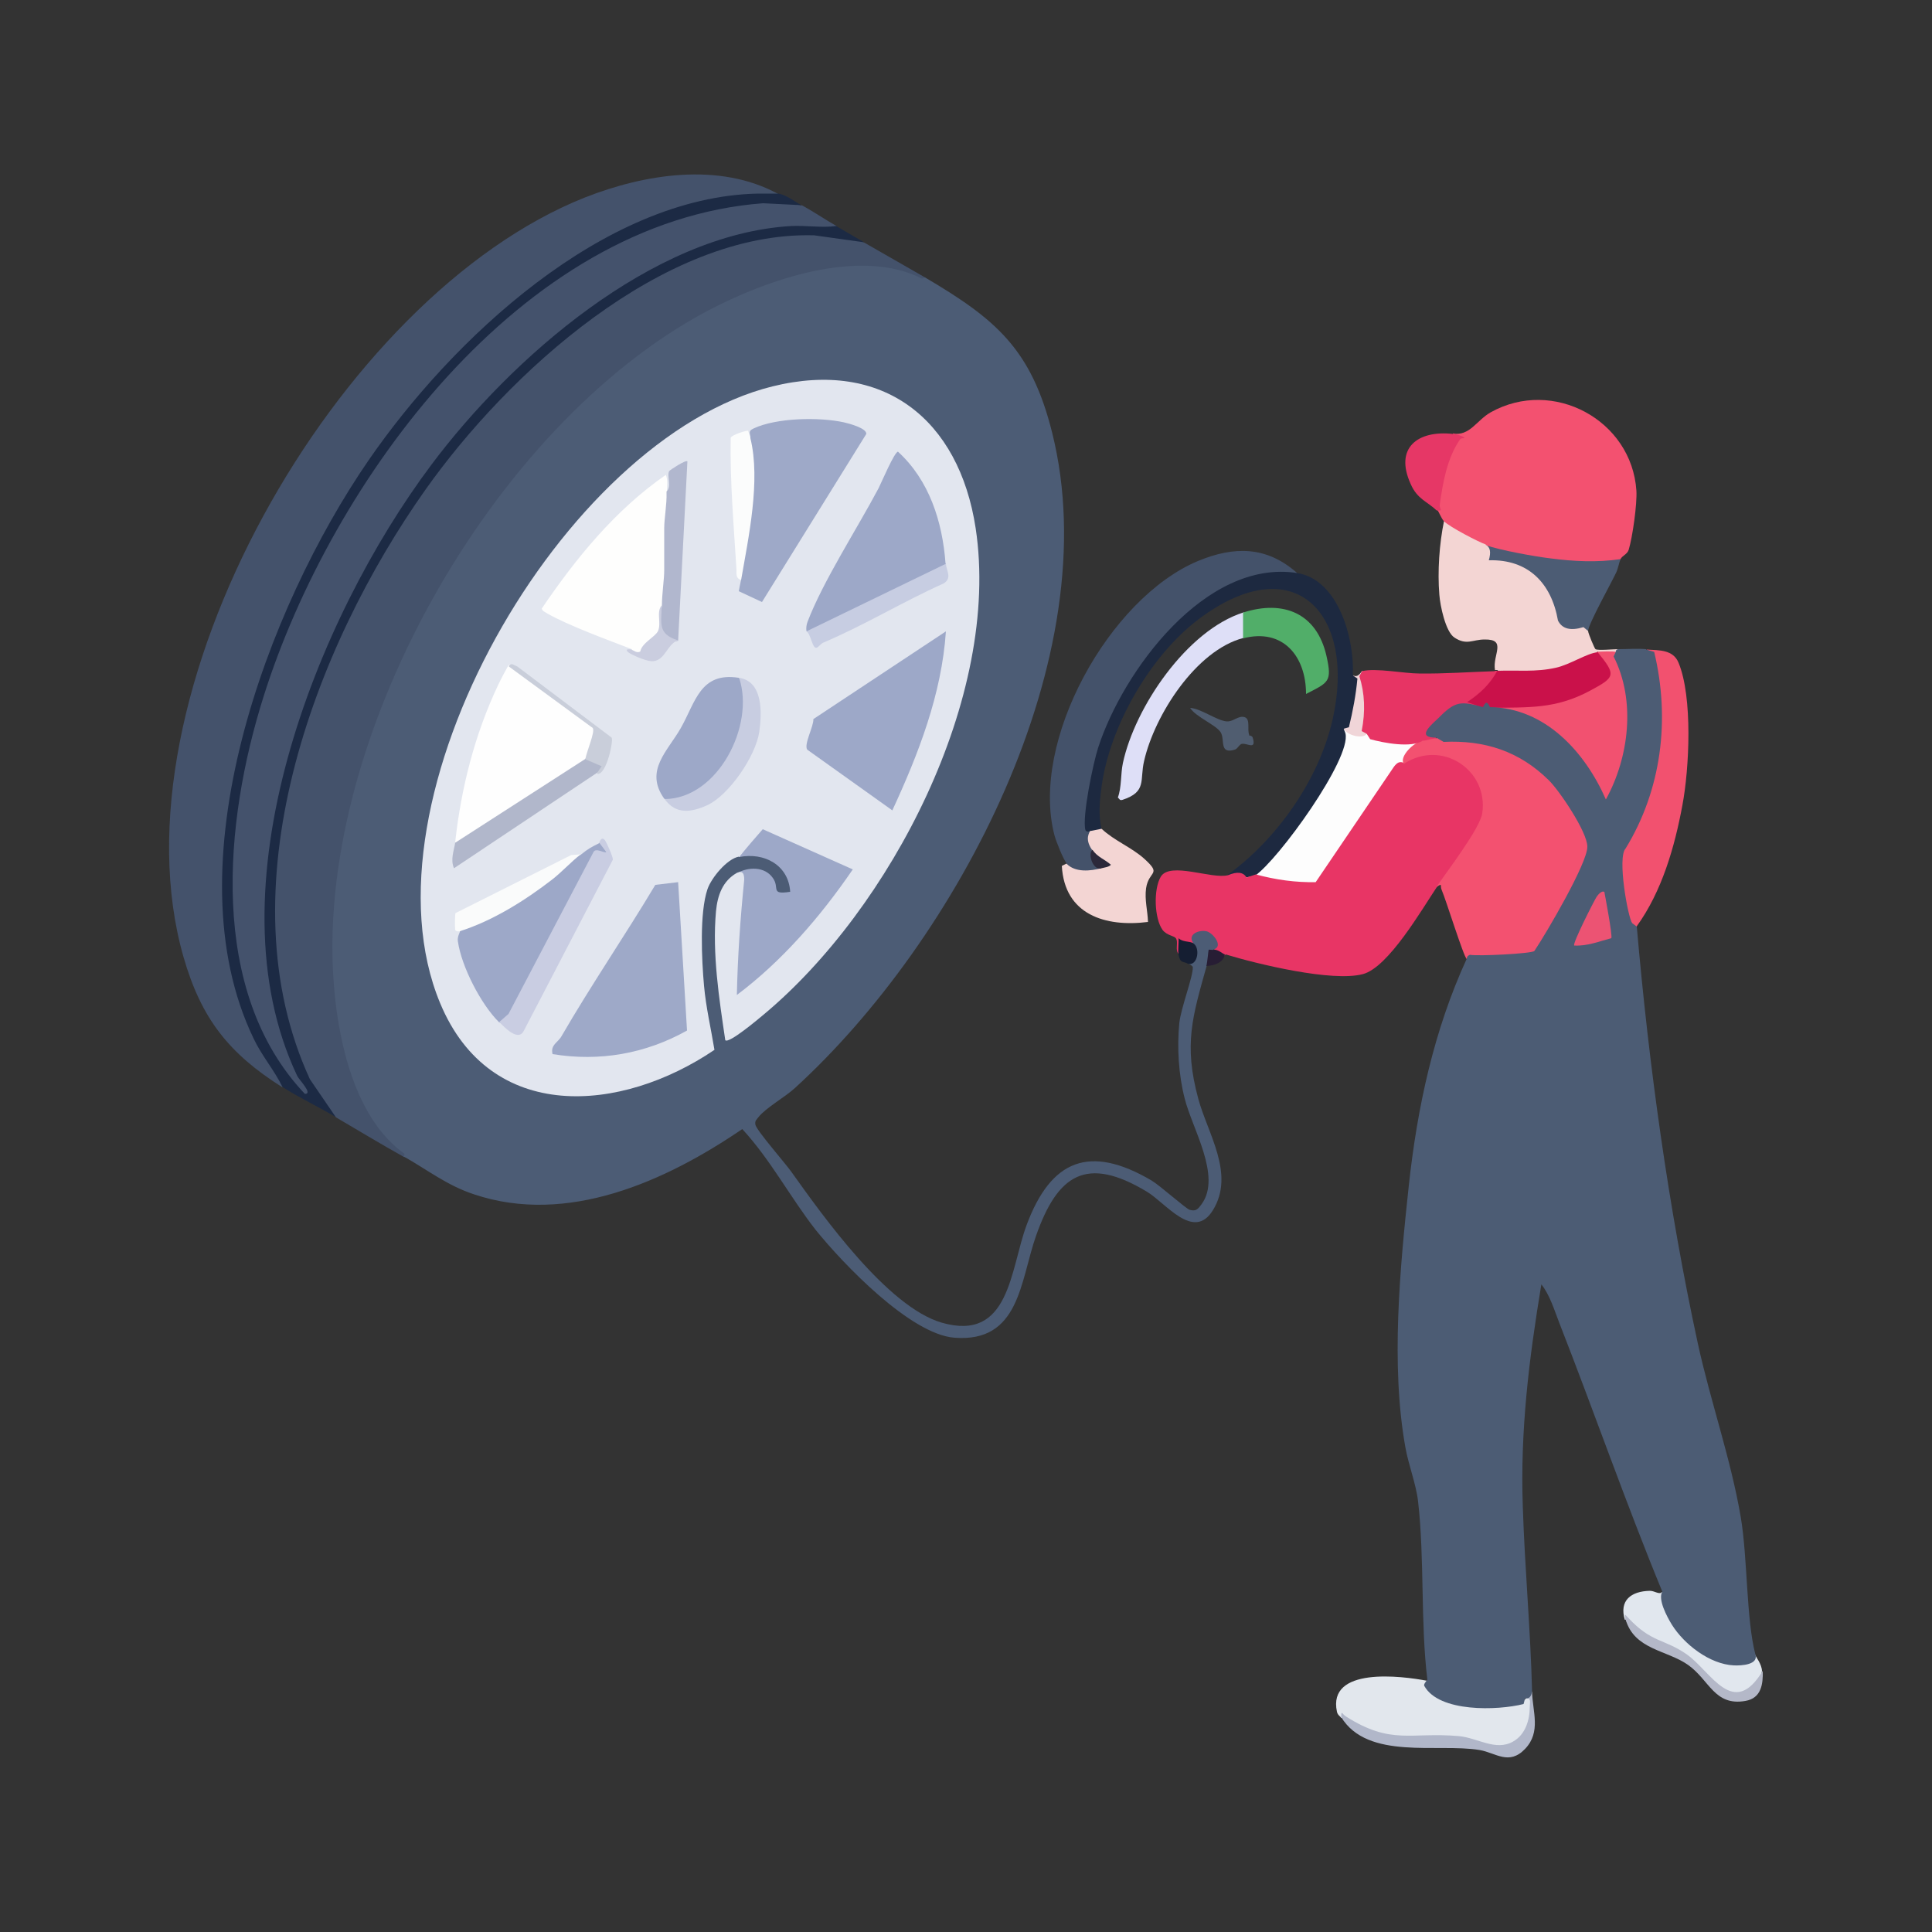 <?xml version="1.0" encoding="UTF-8"?>
<svg xmlns="http://www.w3.org/2000/svg" id="Layer_2" data-name="Layer 2" viewBox="0 0 50 50">
  <rect x="0" y="0" width="50" height="50" fill="#333333" stroke="none"/>
  <defs>
    <style>
      .cls-1 {
        fill: #e83565;
      }

      .cls-2 {
        fill: #b1b7cb;
      }

      .cls-3 {
        fill: #271d34;
      }

      .cls-4 {
        fill: #e1e7ee;
      }

      .cls-5 {
        fill: #e2e7ed;
      }

      .cls-6 {
        fill: #e73464;
      }

      .cls-7 {
        fill: #e2e6ef;
      }

      .cls-8 {
        fill: #b4b8c8;
      }

      .cls-9 {
        fill: #505d70;
      }

      .cls-10 {
        fill: #2b283a;
      }

      .cls-11 {
        fill: #1c2a44;
      }

      .cls-12 {
        fill: #e63766;
      }

      .cls-13 {
        fill: #c7cde2;
      }

      .cls-14 {
        fill: #dedff7;
      }

      .cls-15 {
        fill: #44526c;
      }

      .cls-16 {
        fill: #fafbfb;
      }

      .cls-17 {
        fill: #1d2940;
      }

      .cls-18 {
        fill: #f25170;
      }

      .cls-19 {
        fill: #151e32;
      }

      .cls-20 {
        fill: #44526b;
      }

      .cls-21 {
        fill: #ca114a;
      }

      .cls-22 {
        fill: #f35170;
      }

      .cls-23 {
        fill: #cacddf;
      }

      .cls-24 {
        fill: #fefefd;
      }

      .cls-25 {
        fill: #4c5c75;
      }

      .cls-26 {
        fill: #fbfcfc;
      }

      .cls-27 {
        fill: #f0d5d8;
      }

      .cls-28 {
        fill: #9da8c8;
      }

      .cls-29 {
        fill: #c9ceda;
      }

      .cls-30 {
        fill: #f3d5d3;
      }

      .cls-31 {
        fill: #b1b7c9;
      }

      .cls-32 {
        fill: #b1b7ce;
      }

      .cls-33 {
        fill: #ec5373;
      }

      .cls-34 {
        fill: #fefefe;
      }

      .cls-35 {
        fill: #44526a;
      }

      .cls-36 {
        fill: #4c5c74;
      }

      .cls-37 {
        fill: #51ae69;
      }

      .cls-38 {
        fill: #c9cde2;
      }

      .cls-39 {
        fill: #f2516f;
      }

      .cls-40 {
        fill: #c8cde1;
      }

      .cls-41 {
        fill: #9ea9c8;
      }

      .cls-42 {
        fill: #fdfdfd;
      }
    </style>
  </defs>
  <path class="cls-42" d="M35.38,18.98c.42.07,1.03.19,1.44.18l-.48.6c-.08.05-.16.1-.21.19l-2.02,2.98c-.33.16-1.47-.16-1.87-.21,1.12-.97,2.13-2.42,2.53-3.85.22,0,.4.08.6.12Z"></path>
  <g>
    <path class="cls-27" d="M35.38,18.98c-.1.17-.54.04-.6-.12.1-.34.23-1.04.24-1.38.14.07.21-.11.24-.12.1.18.16.43.18.63.03.37-.11.65-.06.99Z"></path>
    <g>
      <path class="cls-35" d="M33.57,14.83l-.16.1c-3.09,0-5.24,3.88-5.2,6.58.09.08.14.38.06.48.05.17.13.33.24.48-.05.3-1.02.23-.9-.12-.09-.1-.28-.58-.32-.73-.64-2.44,1.42-6.14,3.71-7.1.94-.39,1.78-.39,2.57.31Z"></path>
      <path class="cls-17" d="M33.57,14.83c1.08.17,1.49,1.73,1.44,2.65l.12.08c-.04.43-.12.85-.22,1.26l-.14.04s.04.08.05.12c.16.65-1.74,3.28-2.35,3.69l-.23.04c-.16-.02-.35.06-.48-.06,1.29-.93,2.38-2.48,2.73-4.04.61-2.71-.97-4.45-3.45-2.6-1.26.94-2.32,2.78-2.53,4.34-.05.37-.09.74,0,1.11.05.17-.24.22-.3.06,0,0-.1.02-.12-.04-.09-.34.2-1.73.33-2.13.64-1.98,2.78-4.89,5.15-4.52Z"></path>
      <path class="cls-14" d="M32.18,15.85c.19.04.18.6,0,.66-1.23.32-2.3,2-2.57,3.18-.12.5.08.8-.56,1.01-.08.02-.07-.02-.12-.06.1-.27.07-.61.13-.89.31-1.45,1.66-3.44,3.12-3.9Z"></path>
      <path class="cls-37" d="M32.18,15.85c1.04-.33,1.9.02,2.15,1.13.15.67.05.68-.53.98,0-.97-.59-1.71-1.63-1.44v-.66Z"></path>
      <path class="cls-9" d="M32.32,19.03s.09.01.1.06c.1.33-.14.14-.27.16-.07,0-.11.12-.19.15-.42.13-.25-.26-.37-.45s-.65-.4-.79-.63c.29.02.69.33.95.35.17.01.3-.16.46-.11s.06.32.12.46Z"></path>
    </g>
    <g>
      <path class="cls-1" d="M36.34,19.76c.97-.95,2.43.16,2.12,1.42-.05.2-1,1.69-1.1,1.73-.07-.05-.12-.03-.17.04-.39.58-1.26,2.09-1.92,2.26-.79.21-2.73-.26-3.55-.51-.12.13-.27.03-.3-.12.07-.08-.22-.65-.54-.18-.04.09-.12.12-.24.08.02.12-.02.2-.12.22-.13-.09-.01-.31-.09-.42-.04-.06-.23-.07-.34-.21-.22-.3-.24-1.06-.05-1.38.24-.4,1.32.07,1.74-.04.24-.1.4-.08.48.06l.24-.08c.52.14,1.03.21,1.55.2l2.02-2.98c.08-.11.16-.17.29-.09Z"></path>
      <path class="cls-22" d="M37.18,19.1c1.41-.09,2.56.32,3.4,1.51.17.25.6,1.03.62,1.3.01.15-.11.38-.17.53-.33.8-.83,1.51-1.24,2.26-.14.1-1.68.21-1.83.12-.08-.05-.54-1.54-.65-1.79-.05-.11.04-.19-.14-.07.28-.41,1.13-1.52,1.19-1.91.17-1.12-1.05-1.93-2.03-1.28-.13-.19.27-.57.48-.6.03-.16.15-.18.36-.06Z"></path>
      <path class="cls-6" d="M38.69,17.36s.04,0,.06,0l.03.18c-.14.22-.32.42-.53.58.09.05.14.12.14.21-.2,0-.48-.04-.66.03-.11.04-.61.52-.7.63-.08.11.12.04.15.12-.13,0-.27.06-.36.06-.3.19-1,.06-1.36-.04l-.09-.14-.13-.07c.1-.51.08-.98-.06-1.42l.07-.13c.34-.09,1.1.06,1.47.06.66.01,1.31-.04,1.96-.06Z"></path>
      <g>
        <path class="cls-22" d="M37.6,11.22c.44.07.61-.34.98-.55,1.61-.9,3.65.2,3.77,2.03.02.35-.1,1.2-.2,1.53-.04.12-.17.15-.21.24-.03.03-.06.07-.09.09-.41.31-2.73-.13-3.37-.32l-.03-.14s-.06.11-.09.09c-.34-.14-.65-.32-.96-.52l-.03-.18c-.07-.07-.13-.25-.18-.3-.04-.61.15-1.29.46-1.83l-.04-.15Z"></path>
        <path class="cls-36" d="M41.94,14.47c-.04.09-.06.23-.11.34-.12.26-.73,1.35-.73,1.52-1.08.26-.81-.29-1.13-.94-.31-.61-.93-.79-1.58-.74l.06-.54c.38.13,1.25.29,1.67.34.61.08,1.21.11,1.82.02Z"></path>
        <path class="cls-12" d="M37.6,11.22s.31.07.3.12c-.04,0-.1,0-.12.04-.33.48-.44,1.11-.52,1.69-.01.1.11.16-.08.14-.24-.23-.5-.29-.67-.68-.43-.94.18-1.4,1.09-1.3Z"></path>
      </g>
      <g>
        <path class="cls-5" d="M36.94,43.49c.05.38.68.55,1.01.59.35.04,1.22.06,1.52-.1.2-.22.19.31.17.48-.05.59-.43.91-1.03.82-.74-.23-1.51-.3-2.31-.23-.65-.05-1.1-.16-1.57-.65,0,0,.06.05-.02.06-.03-.05-.09-.07-.11-.16-.25-1.17,1.67-.93,2.34-.8Z"></path>
        <path class="cls-31" d="M34.71,44.45c0-.22.03-.08.12-.03,1.18.75,1.67.4,2.92.51.48.04.96.4,1.41.14.32-.18.43-.56.43-.9,0-.11.05-.24-.12-.21.03-.01.09-.17.18-.18.01.51.24,1.04-.18,1.48s-.76.1-1.18.03c-1.09-.18-2.89.27-3.58-.85Z"></path>
      </g>
      <g>
        <path class="cls-4" d="M43.02,41.2c.24.58.35.98.88,1.37.39.29,1.1.62,1.52.25.02.06.17.24.18.42-.08.62-.73.89-1.2.44-.35-.39-.64-.66-1.1-.93-.29-.11-1.28-.57-1.23-.92,0,0,.05.08-.02.09-.15-.5.16-.74.65-.75.12,0,.25.11.31.03Z"></path>
        <path class="cls-8" d="M42.06,41.92c.02-.11-.06-.2.08-.05.6.65.94.54,1.52.95.63.45,1.2,1.68,1.96.42.01.35-.04.71-.45.78-.8.14-.93-.54-1.48-.93s-1.39-.39-1.62-1.18Z"></path>
      </g>
      <g>
        <path class="cls-30" d="M38.45,14.1c.12.06.14.19.08.4,1.02-.03,1.62.59,1.79,1.56.11.22.33.27.66.17l.12.1c0,.06.17.46.19.47.06.04.47,0,.59,0l-.06.06c-.05.21-.34.11-.48,0l-.04.13c-.78.39-1.52.54-2.41.47l-.14-.12h-.06c-.07-.39.32-.8-.27-.79-.31,0-.46.16-.78-.05-.23-.15-.37-.83-.39-1.11-.05-.6,0-1.32.12-1.9.15.15.9.54,1.08.6Z"></path>
        <path class="cls-30" d="M28.51,21.45c.33.31.78.48,1.11.78.46.42.11.29.04.76-.04.3.04.57.05.87-1.11.14-2.16-.19-2.23-1.45l.12-.06c.23.24.63.19.9.12v-.12c-.15-.07-.27-.19-.24-.36-.21-.3-.04-.46-.06-.48l.3-.06Z"></path>
        <path class="cls-10" d="M28.27,21.99c.14.2.31.24.48.39-.05.06-.17.07-.24.09-.21.08-.37-.36-.24-.48Z"></path>
      </g>
      <g>
        <path class="cls-39" d="M42.36,23.98c-.11.02-.16.11-.23-.04-.06-.13-.3-1.53-.29-1.67.02-.26.5-1.03.63-1.35.49-1.27.53-2.57.26-3.9-.02-.11,0-.15-.12-.21.33.02.69,0,.83.34.37.89.28,2.74.1,3.69-.2,1.08-.53,2.23-1.18,3.13Z"></path>
        <path class="cls-18" d="M41.82,16.87c.05.02.29.68.32.79.19.77.08,1.66-.16,2.41-.03.11-.33.82-.38.83-.1.03-.12-.09-.15-.15-.13-.23-.23-.49-.37-.71-.59-.94-1.43-1.51-2.52-1.73l.14-.12c.87.04,1.53-.06,2.33-.4.49-.21.71-.34.27-.77l.03-.15c.08-.01.43-.02.48,0Z"></path>
        <path class="cls-21" d="M41.34,16.87c.49.6.47.65-.18,1-.91.49-1.6.43-2.59.45-.06,0-.12,0-.18,0l-.42-.15c.33-.22.59-.46.78-.81.52-.02.99.04,1.52-.08.36-.08.79-.37,1.07-.4Z"></path>
        <g>
          <path class="cls-36" d="M42.6,16.81l.21.06c.42,1.75.19,3.57-.74,5.09-.22.23.06,1.78.17,1.93l.12.09c.31,3.58.82,7.28,1.58,10.79.33,1.51.85,2.97,1.11,4.49.18,1.06.14,2.65.38,3.56.08.26-.35.29-.56.28-.62-.03-1.28-.54-1.6-1.05-.13-.21-.37-.66-.25-.86-.94-2.28-1.76-4.64-2.66-6.94-.13-.33-.25-.74-.47-1.01-.32,1.93-.55,3.79-.48,5.75.05,1.59.2,3.18.24,4.78-.02.14-.08.2-.18.18l-.04.15c-.67.17-2.19.22-2.57-.47-.02-.04.04-.11.08-.16-.18-1.48-.07-3.12-.24-4.61-.05-.45-.25-.95-.33-1.41-.38-2.12-.14-4.63.09-6.77.22-2.03.65-4.02,1.5-5.87,0-.05.03-.08.08-.1.21.04,1.62-.03,1.67-.1.29-.43,1.38-2.28,1.37-2.7,0-.38-.73-1.46-1-1.72-.76-.75-1.66-1.04-2.72-.99l-.19-.11c-.5,0-.19-.28.05-.5.44-.45.58-.45,1.16-.29.07-.15.11-.15.18,0,1.43.02,2.46,1.16,3,2.39.6-1.09.78-2.56.2-3.7l.06-.13s-.01-.05.06-.06c.24,0,.49-.02.72,0Z"></path>
          <path class="cls-33" d="M41.52,23.08s.22,1.15.18,1.2c-.31.08-.62.21-.96.19-.05-.05.52-1.17.58-1.26.04-.06.14-.18.21-.12Z"></path>
        </g>
      </g>
    </g>
    <g>
      <path class="cls-20" d="M22.37,6.28c.52.3,1.05.6,1.57.9.01.19-.03.13-.15.06-.21-.13-.98-.25-1.26-.24-6.16.16-11.38,7.31-13.02,12.69-.89,2.93-1.35,6.96.49,9.62.09.13.28.19.41.34.02.02.28.35.04.29-.59-.33-1.17-.68-1.75-1.02-1.19-.99-1.57-3-1.67-4.52-.43-6.39,4.37-14.44,10.04-17.38,1.59-.82,3.63-1.43,5.3-.74Z"></path>
      <path class="cls-20" d="M20.14,5.01l-.06.12c-4.91-.01-9.25,4.49-11.5,8.55s-4.14,10.07-1.24,14.26l-.03.2c-1.38-.87-2.1-1.77-2.56-3.37-1.94-6.77,3.98-17.12,10.39-19.66,1.55-.61,3.48-.92,5-.09Z"></path>
      <path class="cls-15" d="M20.75,5.31c.31.17.6.37.9.54l-.11.13c-4.77-.25-9.09,3.98-11.42,7.82s-4.28,9.46-2.32,13.99c.36.38.35.92-.24.34-1.36-1.34-1.73-4.05-1.65-5.87.28-6.2,5.01-14.13,10.93-16.44,1.17-.45,2.71-.91,3.9-.5Z"></path>
      <path class="cls-11" d="M20.14,5.01c.21.03.41.2.6.3l-.99-.05c-6.28.47-11.18,7.21-12.93,12.77-1.02,3.23-1.44,7.63,1.07,10.28.22,0-.15-.36-.2-.47-2.29-4.84.48-11.82,3.48-15.82,2.06-2.75,5.71-5.96,9.3-6.17.39-.02.79.05,1.17,0,.24.14.48.28.72.42l-1.29-.18c-3.92-.11-7.93,3.58-10.05,6.57-2.92,4.12-5.25,10.38-3,15.27l.67.98c-.45-.27-.93-.49-1.38-.78-.22-.45-.54-.81-.75-1.26-2.15-4.47.35-11.14,2.98-14.96,2.15-3.12,6.07-6.82,10.08-6.9.09,0,.49,0,.51,0Z"></path>
      <g>
        <path class="cls-25" d="M10.45,29.94l.02-.08c-1.24-.88-1.69-2.77-1.82-4.26-.57-6.36,4.06-14.58,9.65-17.55,1.53-.81,3.95-1.66,5.56-.84l.08-.03c1.83,1.08,2.75,1.85,3.29,4.02,1.45,5.8-2.47,13.14-6.66,16.96-.25.23-.75.51-.94.75-.05.07-.1.09-.08.2.04.16.78,1,.94,1.23.82,1.15,2.48,3.48,3.88,3.89,1.77.51,1.77-1.38,2.2-2.53.63-1.69,1.63-2.09,3.23-1.15.22.13.9.74.99.76.17.05.22-.03.31-.15.52-.72-.25-1.96-.44-2.73-.16-.62-.2-1.32-.14-1.95.04-.39.36-1.21.35-1.45,0-.03-.09-.08-.12-.1.11-.16.15-.34.12-.54-.13-.21.15-.33.35-.29.18.04.45.4.19.47.01.22-.05.36-.18.42-.37,1.32-.6,2.04-.22,3.44.24.9.96,1.95.38,2.89-.5.81-1.22-.19-1.71-.48-1.56-.94-2.31-.45-2.87,1.15-.41,1.17-.42,2.76-2.11,2.63-1.14-.09-2.88-1.91-3.59-2.79-.65-.83-1.17-1.82-1.9-2.61-1.98,1.35-4.52,2.5-6.94,1.69-.7-.23-1.2-.63-1.82-.98Z"></path>
        <path class="cls-19" d="M30.86,24.4c.22.1.14.62-.12.54-.12-.07-.2,0-.24-.24-.02-.13.01-.29,0-.42.1.1.28.08.36.12Z"></path>
        <path class="cls-3" d="M31.4,24.58c.12-.02.23.1.3.12-.04.22-.28.29-.48.3.03-.11.05-.4.06-.42,0-.01.11.01.12,0Z"></path>
        <path class="cls-28" d="M19.12,22.17c-.02-.14.01-.2.09-.3.03-.04.43-.49.46-.51s.05-.03.09-.03l2.5,1.11c-.66.95-1.37,1.87-2.22,2.66-.14.12-.9.78-1,.81-.15.04-.1-.41-.09-.51.04-.82.11-1.65.18-2.47,0-.1.04-.27-.06-.33.29-.17.72-.18.93.12.19.26-.08.44.45.36-.04-.69-.67-1.03-1.32-.9Z"></path>
        <g>
          <path class="cls-7" d="M19.12,22.17c-.31.06-.71.55-.81.84-.21.62-.15,1.83-.09,2.5.05.56.18,1.11.27,1.66-2.42,1.64-5.8,1.92-7.1-1.21-2.19-5.27,3.16-14.61,8.6-15.96,2.87-.71,4.83.85,5.26,3.67.66,4.36-2.2,9.85-5.49,12.59-.12.1-.9.76-.99.66-.16-1.08-.34-2.24-.24-3.34.04-.41.17-.78.54-.99.16-.07.19.03.19.18-.1,1-.17,1.99-.19,2.98,1.16-.87,2.16-2.02,3-3.25l-2.33-1.04c-.21.24-.42.48-.61.72Z"></path>
          <g>
            <path class="cls-41" d="M17.55,22.83l.23,3.84c-1.07.6-2.26.81-3.48.61-.06-.24.14-.3.23-.46.77-1.33,1.64-2.6,2.43-3.92l.59-.07Z"></path>
            <path class="cls-41" d="M19.42,11.34c0-.13-.07-.18.08-.25.59-.28,1.7-.3,2.34-.16.13.03.59.15.58.3l-2.7,4.35-.6-.28s.04-.22.06-.3c-.05-.15-.06-.32-.03-.51.23-1,.29-1.99.18-2.98l.08-.18Z"></path>
            <path class="cls-28" d="M23.09,20.97l-2.2-1.57c-.09-.14.17-.6.16-.79l3.43-2.27c-.11,1.63-.71,3.17-1.39,4.64Z"></path>
            <path class="cls-34" d="M15.15,19.64s.05.11.02.13c-.92.64-2.04,1.39-3.01,1.93-.15.15-.28.18-.38.1.15-1.38.5-2.79,1.12-4.09.04-.09.23-.45.26-.49l.04-.03c.77.53,1.53,1.09,2.26,1.68.03.07-.14.79-.31.75Z"></path>
            <path class="cls-24" d="M17.25,12.72c.19.15.13.8-.06.93.05,0,.12.02.12.05.02.19.02.75,0,.94l-.12.09c.2.14.11.77-.06.93-.06.23-.05.48.02.71,0,.04-.46.55-.49.56-.1.04-.3-.02-.31-.13-.6-.23-1.66-.62-2.18-.92-.06-.04-.13-.06-.15-.13.89-1.31,1.9-2.55,3.21-3.46.06.12.03.29.03.42Z"></path>
            <path class="cls-28" d="M24.48,14.59v.13c-1.16.56-2.33,1.13-3.49,1.69l-.12-.08c-.01-.08,0-.16.03-.24.4-1.05,1.29-2.42,1.84-3.46.07-.14.41-.94.5-.94.81.74,1.15,1.81,1.23,2.89Z"></path>
            <path class="cls-28" d="M15.51,21.81c.24-.01.36.49-.05.32l-2.17,4.14c-.11.18-.23.25-.37.19-.47-.46-.98-1.45-1.07-2.1-.02-.12.06-.24.05-.25l.15-.18c1.04-.37,1.91-1.05,2.75-1.72l.23-.09c.2-.16.26-.19.48-.3Z"></path>
            <path class="cls-28" d="M19.12,17.54c.43.39.16,1.36-.07,1.84-.3.64-1.1,1.59-1.86,1.29-.52-.73.09-1.23.43-1.83.38-.67.5-1.45,1.49-1.3Z"></path>
            <path class="cls-38" d="M12.92,26.45l.24-.21,2.2-4.19c.06-.12.28.04.33,0l-.18-.24s.05-.19.15-.06c.04.06.21.43.2.5l-2.29,4.4c-.14.33-.49-.04-.65-.2Z"></path>
            <path class="cls-2" d="M15.15,19.64c.18-.19.71.13.3.36l-3.7,2.47c-.1-.22,0-.46.03-.66l3.37-2.17Z"></path>
            <path class="cls-32" d="M17.25,12.72c.14-.12,0-.41.07-.53.01-.02.43-.3.47-.25l-.24,4.64c-.57.19-.48-.51-.42-.9,0-.32.06-.67.06-.93v-1.08c0-.26.07-.61.06-.93Z"></path>
            <path class="cls-40" d="M19.12,17.54c.63.09.6.9.53,1.4-.09.62-.78,1.64-1.35,1.9-.42.19-.81.24-1.1-.16,1.38-.01,2.34-1.91,1.93-3.13Z"></path>
            <path class="cls-13" d="M24.48,14.59c.01.18.17.37-.06.51-1.05.47-2.05,1.08-3.11,1.53-.07.03-.13.12-.17.13-.12.05-.15-.36-.27-.42l3.61-1.75Z"></path>
            <path class="cls-26" d="M19.42,11.34c.27,1.1-.05,2.57-.24,3.67-.14-.04-.12-.16-.12-.27-.07-1.13-.17-2.28-.15-3.41.03-.08.43-.2.45-.18,0,0,.06.16.06.18Z"></path>
            <path class="cls-16" d="M15.03,22.11c-.26.2-.49.46-.75.66-.7.54-1.53,1.06-2.38,1.33,0,0-.11.02-.12-.04s-.01-.4.01-.43l2.99-1.5.25-.02Z"></path>
            <path class="cls-29" d="M15.45,20.01l.12-.18-.42-.18c.02-.18.26-.71.19-.81l-2.17-1.59s0-.07.09-.06l.13.06,2.44,1.84c.05.07-.13.96-.37.94Z"></path>
            <path class="cls-23" d="M17.55,16.57c-.28.09-.33.51-.64.54-.14.02-.46-.12-.59-.19-.11-.06-.16-.14.02-.11.07.03.15.1.23.05.04-.22.39-.38.46-.53.09-.21-.05-.48.09-.66.01.45-.12.73.42.9Z"></path>
          </g>
        </g>
      </g>
    </g>
  </g>
</svg>
